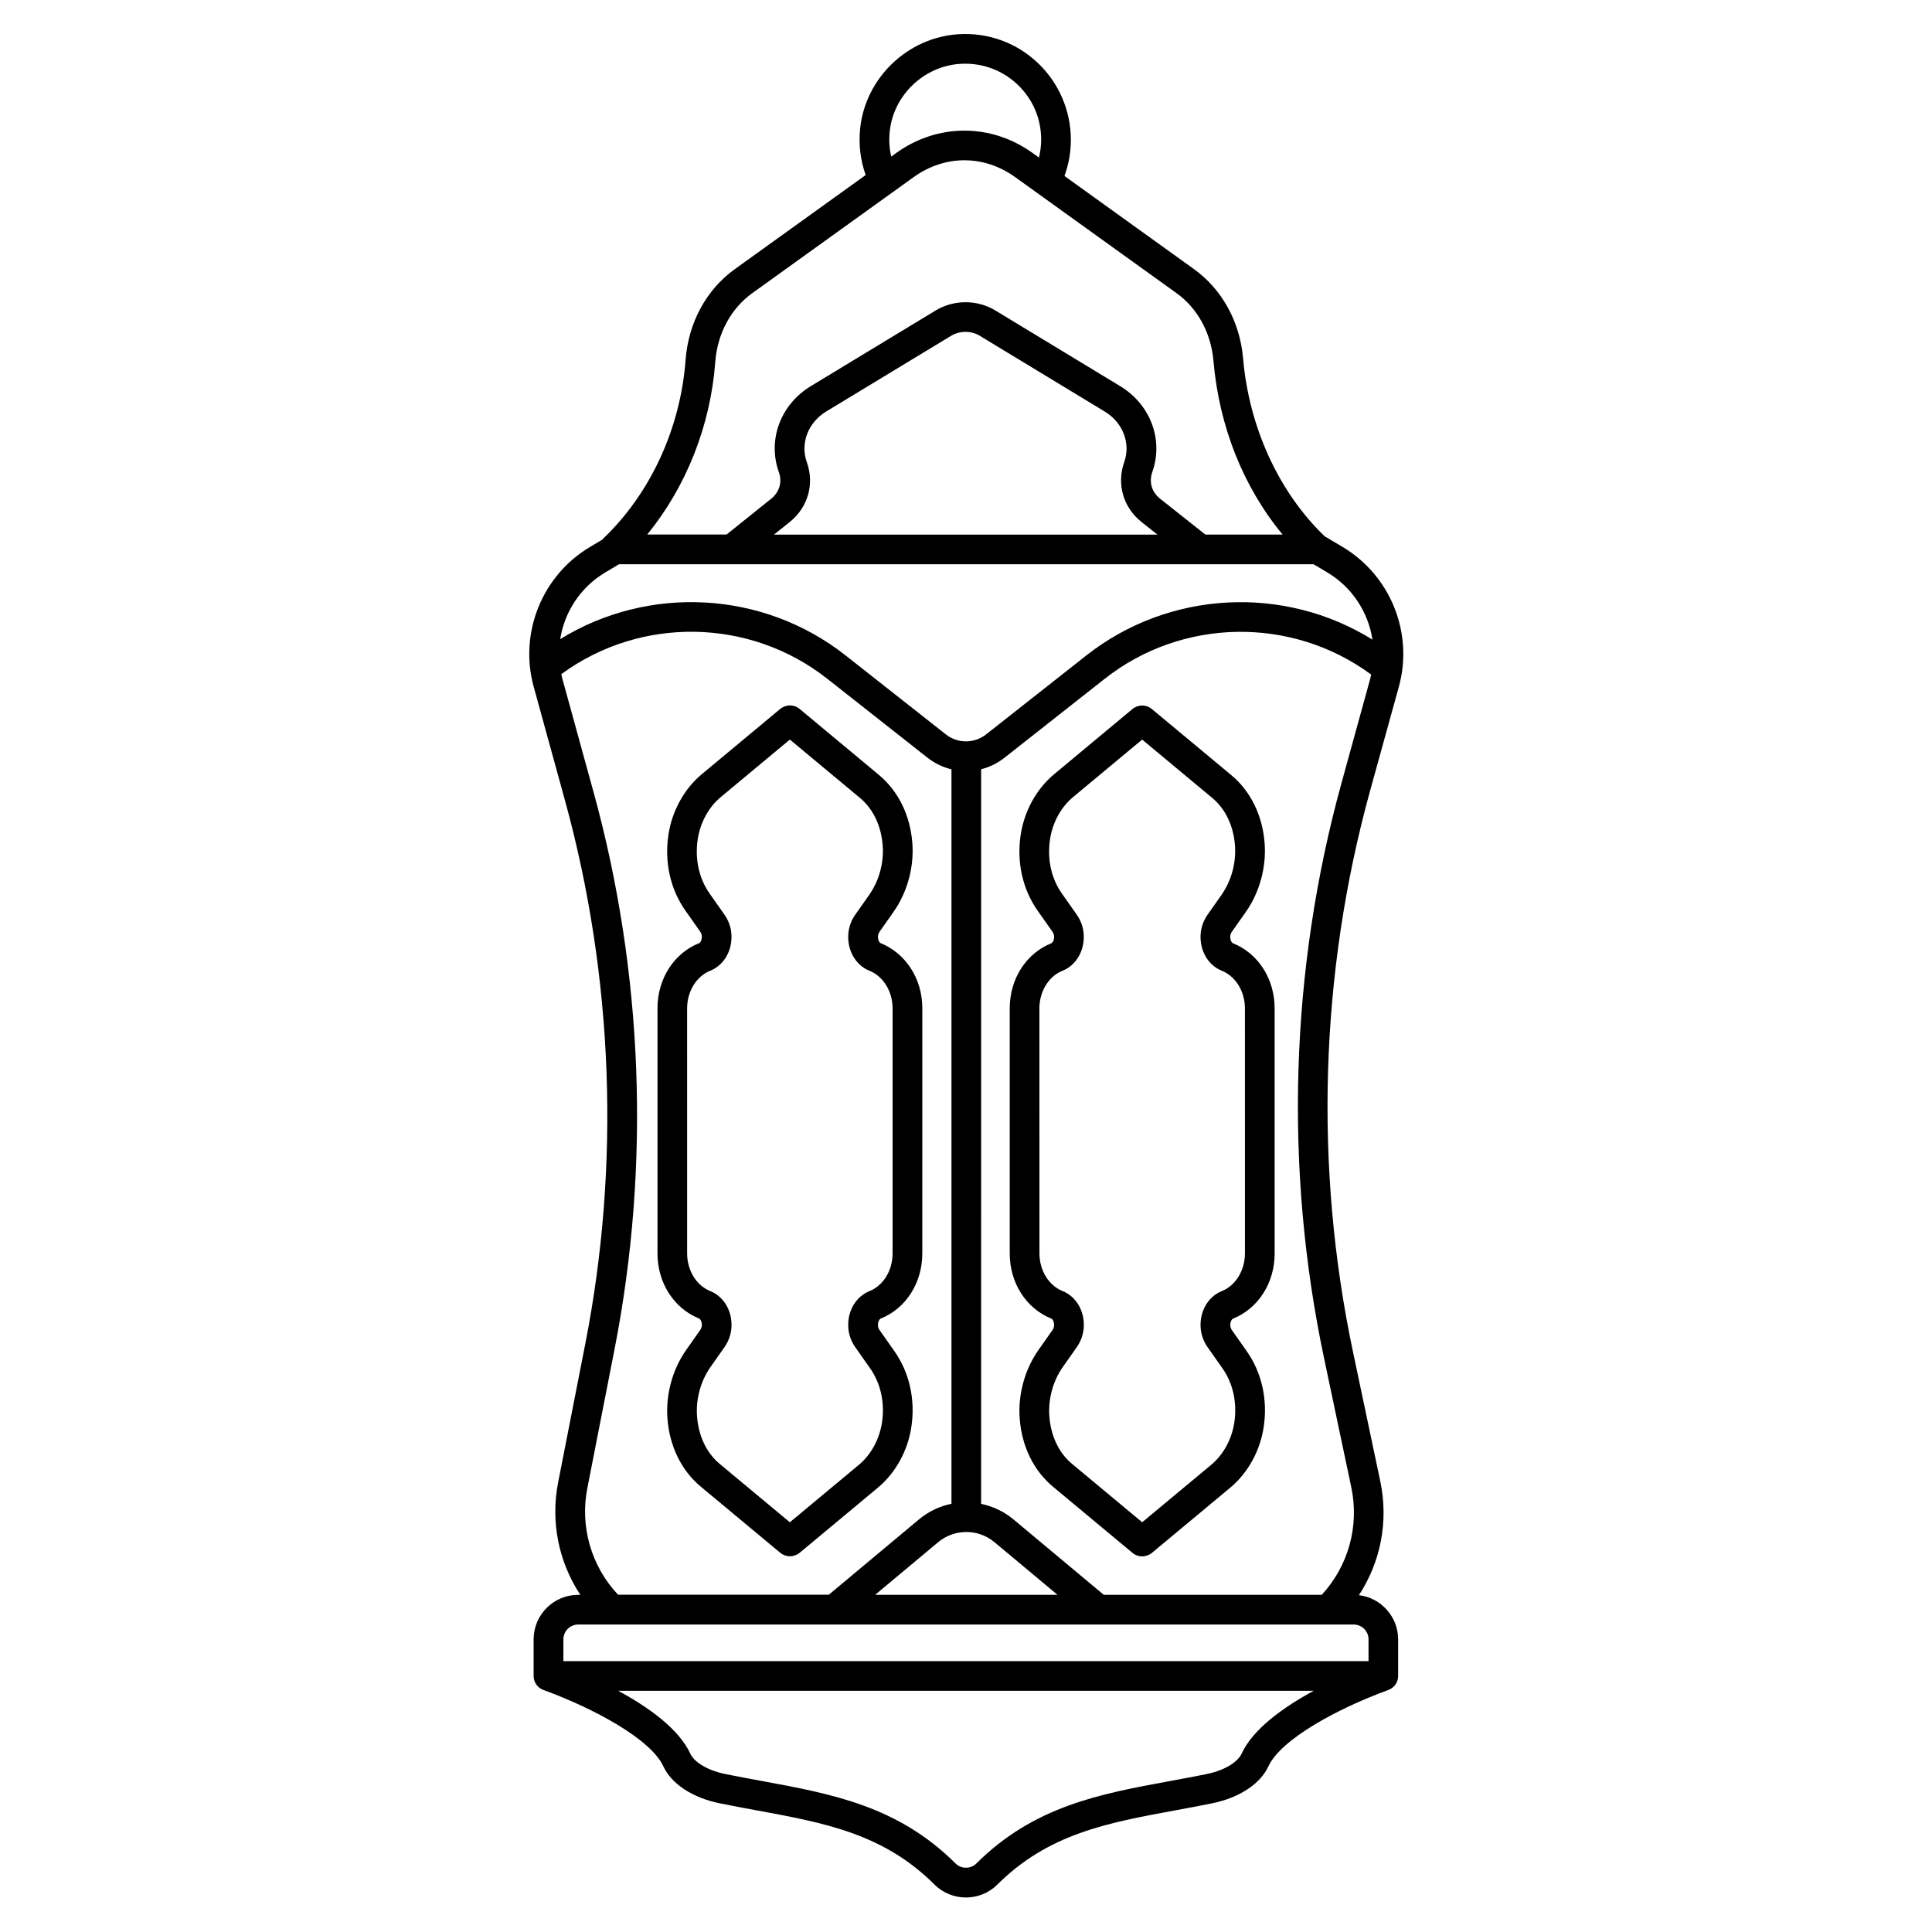<?xml version="1.0" encoding="UTF-8"?>
<!-- Uploaded to: ICON Repo, www.svgrepo.com, Generator: ICON Repo Mixer Tools -->
<svg fill="#000000" width="800px" height="800px" version="1.1" viewBox="144 144 512 512" xmlns="http://www.w3.org/2000/svg">
 <g>
  <path d="m514.71 326c3.926-14.25-2.203-29.48-14.898-37.047l-4.594-2.734c-0.051-0.031-0.109-0.051-0.156-0.078-12.172-11.711-20.055-28.859-21.637-47.203-0.836-9.664-5.578-18.273-13.008-23.617l-34.332-24.688c1.133-3.078 1.703-6.309 1.703-9.625 0-7.695-3.219-15.133-8.828-20.398-5.688-5.344-13.125-8.02-20.949-7.539-13.441 0.836-24.641 11.543-26.055 24.906-0.453 4.269 0.051 8.441 1.457 12.41l-34.676 24.934c-7.559 5.434-12.309 14.199-13.047 24.039-1.359 18.195-9.328 35.465-21.863 47.398-0.078 0.078-0.148 0.168-0.215 0.254l-3.277 1.949c-12.695 7.566-18.824 22.801-14.898 37.047l8.254 29.992c12.859 46.711 14.742 96.539 5.422 144.09l-7.203 36.773c-2.047 10.449 0.148 21.098 5.875 29.785h-0.562c-6.516 0-11.809 5.293-11.809 11.809v9.703c0 1.652 1.031 3.129 2.59 3.699 13.422 4.891 28.469 13.039 31.785 20.23 2.164 4.684 7.742 8.344 14.938 9.809 3.336 0.68 6.633 1.277 9.82 1.871 18.016 3.316 33.574 6.18 47.094 19.652 2.281 2.281 5.305 3.434 8.336 3.434 2.981 0 5.965-1.113 8.246-3.344 0.012 0 0.078-0.078 0.078-0.078 13.531-13.473 29.086-16.336 47.094-19.66 3.188-0.59 6.484-1.191 9.809-1.871 7.191-1.457 12.773-5.125 14.938-9.809 3.324-7.191 18.363-15.352 31.785-20.23 1.555-0.57 2.59-2.047 2.59-3.699v-9.703c0-6.031-4.547-11.012-10.391-11.719 5.777-8.828 7.891-19.621 5.656-30.207l-7.242-34.332c-10.32-48.945-8.758-100.31 4.516-148.54zm-134.92-147.21c1.012-9.594 9.062-17.27 18.715-17.871 5.617-0.344 10.98 1.574 15.066 5.41 4.094 3.848 6.348 9.055 6.348 14.66 0 1.625-0.207 3.207-0.59 4.762l-1.684-1.211c-10.973-7.891-25.16-7.891-36.133 0l-1.328 0.953c-0.504-2.156-0.641-4.398-0.395-6.703zm-46.238 61.148c0.562-7.519 4.133-14.16 9.789-18.234l42.766-30.75c8.305-5.973 18.637-5.973 26.941 0l42.766 30.75c5.57 4.004 9.121 10.527 9.762 17.91 1.516 17.504 7.961 33.535 18.332 46.051h-20.477l-12.023-9.523c-2.184-1.73-2.973-4.438-2.035-7.055 3.019-8.531-0.473-17.879-8.492-22.742l-32.867-19.926c-4.852-3.051-11.148-3.102-16.059-0.137l-33.062 20.035c-8.059 4.879-11.543 14.27-8.48 22.828 0.926 2.578 0.148 5.266-2.016 7.008l-11.855 9.504h-21.02c10.297-12.609 16.773-28.812 18.031-45.719zm24.266 26.559c-1.789-5 0.324-10.527 5.144-13.453l33.062-20.035c2.383-1.438 5.441-1.418 7.793 0.07 0.02 0.012 0.109 0.07 0.117 0.078l32.855 19.918c4.793 2.902 6.906 8.402 5.144 13.383-2.055 5.805-0.266 12.023 4.566 15.863l4.231 3.356-101.61-0.004 4.203-3.367c4.793-3.856 6.562-10.055 4.496-15.809zm-53.449 29.223 3.66-2.184h184.09l3.66 2.184c6.574 3.918 10.824 10.539 11.938 17.789-23.41-14.555-53.914-13.066-75.828 4.191l-26.547 20.91c-3.148 2.481-7.547 2.481-10.695 0l-26.547-20.91c-21.855-17.219-52.25-18.746-75.641-4.32 1.137-7.199 5.379-13.762 11.914-17.66zm95.703 254.27v0h0.02c2.648 0 5.305 0.906 7.469 2.715l16.688 13.934h-48.324l16.688-13.934c2.156-1.809 4.805-2.703 7.461-2.715zm-100.42-11.629 7.203-36.773c9.543-48.738 7.625-99.809-5.559-147.69l-8.254-29.992c-0.117-0.414-0.195-0.828-0.285-1.25 0 0 0.012 0 0.012-0.012 21.02-15.41 49.996-14.906 70.465 1.23l26.547 20.91c1.93 1.516 4.102 2.547 6.367 3.09v194.64c-3.078 0.629-6.031 1.996-8.582 4.121l-23.922 19.977-55.855 0.004c-7.094-7.547-10.145-18.02-8.137-28.262zm173.37 70.414c-0.828 1.781-3.769 4.262-9.359 5.391-3.266 0.66-6.523 1.258-9.672 1.84-18.5 3.406-35.977 6.621-51.266 21.855-1.523 1.484-3.996 1.477-5.512-0.039-15.254-15.203-32.727-18.41-51.227-21.824-3.148-0.582-6.406-1.18-9.672-1.84-5.59-1.133-8.543-3.609-9.359-5.391-3.059-6.633-11.168-12.387-19.141-16.699h184.34c-7.969 4.328-16.078 10.074-19.137 16.707zm33.652-30.324v5.766h-213.37v-5.766c0-2.176 1.762-3.938 3.938-3.938h205.5c2.164 0 3.934 1.762 3.934 3.938zm-11.809-74.637 7.242 34.332c2.164 10.281-0.758 20.812-7.824 28.496h-57.77l-23.922-19.977c-2.547-2.125-5.512-3.492-8.582-4.121l0.004-194.69c2.203-0.551 4.32-1.574 6.199-3.059l26.547-20.91c20.469-16.129 49.445-16.629 70.465-1.23 0.051 0.039 0.109 0.059 0.156 0.098-0.09 0.383-0.156 0.777-0.266 1.16l-7.617 27.652c-13.617 49.426-15.211 102.08-4.633 152.25z"/>
  <path d="m376.64 538.25c4.723-3.926 7.969-9.832 8.895-16.195 1.062-7.242-0.543-14.336-4.508-19.977l-3.906-5.551c-0.266-0.375-0.422-0.797-0.453-1.191-0.07-1.082 0.422-1.77 0.699-1.879 6.711-2.695 11.051-9.477 11.051-17.27l0.004-64.973c0-7.793-4.34-14.562-11.051-17.27-0.277-0.109-0.766-0.797-0.699-1.879 0.031-0.395 0.188-0.816 0.453-1.191l3.672-5.215c3.641-5.176 5.461-11.809 4.988-18.176-0.551-7.379-3.691-13.805-8.828-18.086l-21.086-17.555c-0.719-0.582-1.613-0.895-2.527-0.895-0.914 0-1.879 0.344-2.59 0.934l-20.734 17.258c-4.723 3.926-7.969 9.832-8.895 16.195-1.062 7.242 0.543 14.336 4.508 19.977l3.906 5.551c0.266 0.375 0.422 0.797 0.453 1.191 0.07 1.082-0.422 1.77-0.699 1.879-6.711 2.695-11.051 9.477-11.051 17.27v64.973c0 7.793 4.34 14.562 11.051 17.258 0.277 0.109 0.766 0.797 0.699 1.879-0.031 0.395-0.188 0.816-0.453 1.191l-3.672 5.215c-3.641 5.176-5.461 11.809-4.988 18.176 0.551 7.379 3.691 13.805 8.836 18.086l21.047 17.516c0.727 0.602 1.645 0.934 2.578 0.934 0.914 0 1.879-0.344 2.59-0.934zm-41.906-6.297c-3.492-2.902-5.629-7.391-6.012-12.625-0.344-4.586 0.965-9.348 3.57-13.059l3.672-5.215c1.102-1.566 1.742-3.356 1.871-5.195 0.297-4.34-1.969-8.246-5.617-9.711-3.66-1.465-6.121-5.473-6.121-9.957l-0.004-64.977c0-4.488 2.461-8.492 6.121-9.957 3.652-1.465 5.914-5.371 5.617-9.711-0.129-1.84-0.766-3.633-1.871-5.195l-3.906-5.551c-2.805-3.984-3.926-9.074-3.16-14.309 0.66-4.469 2.894-8.59 6.148-11.285l18.281-15.211 18.586 15.469c3.492 2.902 5.629 7.391 6.012 12.625 0.344 4.586-0.965 9.348-3.57 13.059l-3.672 5.215c-1.102 1.555-1.742 3.356-1.871 5.195-0.297 4.34 1.969 8.246 5.617 9.711 3.66 1.465 6.121 5.473 6.121 9.957v64.973c0 4.488-2.461 8.492-6.121 9.957-3.652 1.465-5.914 5.371-5.617 9.711 0.129 1.84 0.766 3.633 1.871 5.195l3.906 5.551c2.805 3.984 3.926 9.074 3.16 14.309-0.66 4.469-2.894 8.582-6.148 11.285l-18.281 15.211z"/>
  <path d="m470.73 393.96c-0.277-0.109-0.766-0.797-0.699-1.879 0.031-0.395 0.188-0.816 0.453-1.191l3.672-5.215c3.641-5.176 5.461-11.809 4.988-18.176-0.551-7.379-3.691-13.805-8.836-18.086l-21.059-17.516c-0.719-0.602-1.633-0.926-2.566-0.926-0.914 0-1.879 0.344-2.578 0.934l-20.734 17.258c-4.723 3.926-7.961 9.832-8.895 16.195-1.062 7.242 0.543 14.336 4.508 19.977l3.906 5.551c0.266 0.375 0.422 0.797 0.453 1.191 0.07 1.082-0.422 1.77-0.699 1.879-6.723 2.695-11.051 9.477-11.051 17.27v64.973c0 7.793 4.34 14.562 11.051 17.258 0.277 0.109 0.766 0.797 0.699 1.879-0.031 0.395-0.188 0.816-0.453 1.191l-3.672 5.215c-3.641 5.176-5.461 11.809-4.988 18.176 0.551 7.379 3.691 13.805 8.836 18.086l21.008 17.484c0.727 0.621 1.664 0.965 2.617 0.965 0.914 0 1.879-0.344 2.59-0.934l20.734-17.258c4.723-3.926 7.969-9.832 8.895-16.195 1.062-7.242-0.543-14.336-4.508-19.977l-3.906-5.551c-0.266-0.375-0.422-0.797-0.453-1.191-0.07-1.082 0.422-1.77 0.699-1.879 6.711-2.695 11.051-9.477 11.051-17.27l-0.004-64.98c0-7.793-4.34-14.562-11.059-17.258zm3.188 82.234c0 4.488-2.461 8.492-6.121 9.957-3.652 1.465-5.902 5.371-5.617 9.711 0.129 1.84 0.766 3.633 1.871 5.195l3.906 5.551c2.805 3.984 3.926 9.074 3.16 14.309-0.66 4.469-2.894 8.582-6.148 11.285l-18.281 15.211-18.586-15.469c-3.492-2.902-5.629-7.391-6.012-12.625-0.344-4.586 0.965-9.348 3.57-13.059l3.672-5.215c1.094-1.555 1.742-3.356 1.871-5.195 0.297-4.34-1.969-8.246-5.617-9.711-3.66-1.465-6.121-5.473-6.121-9.957l-0.012-64.965c0-4.488 2.461-8.492 6.121-9.957 3.652-1.465 5.902-5.371 5.617-9.711-0.129-1.84-0.766-3.633-1.871-5.195l-3.906-5.551c-2.805-3.984-3.926-9.074-3.16-14.309 0.66-4.469 2.894-8.59 6.148-11.285l18.281-15.211 18.586 15.469c3.492 2.902 5.629 7.391 6.012 12.625 0.344 4.586-0.965 9.348-3.57 13.059l-3.66 5.207c-1.102 1.555-1.742 3.356-1.871 5.195-0.297 4.34 1.969 8.246 5.617 9.711 3.66 1.465 6.121 5.473 6.121 9.957l0.008 64.973z"/>
 </g>
</svg>